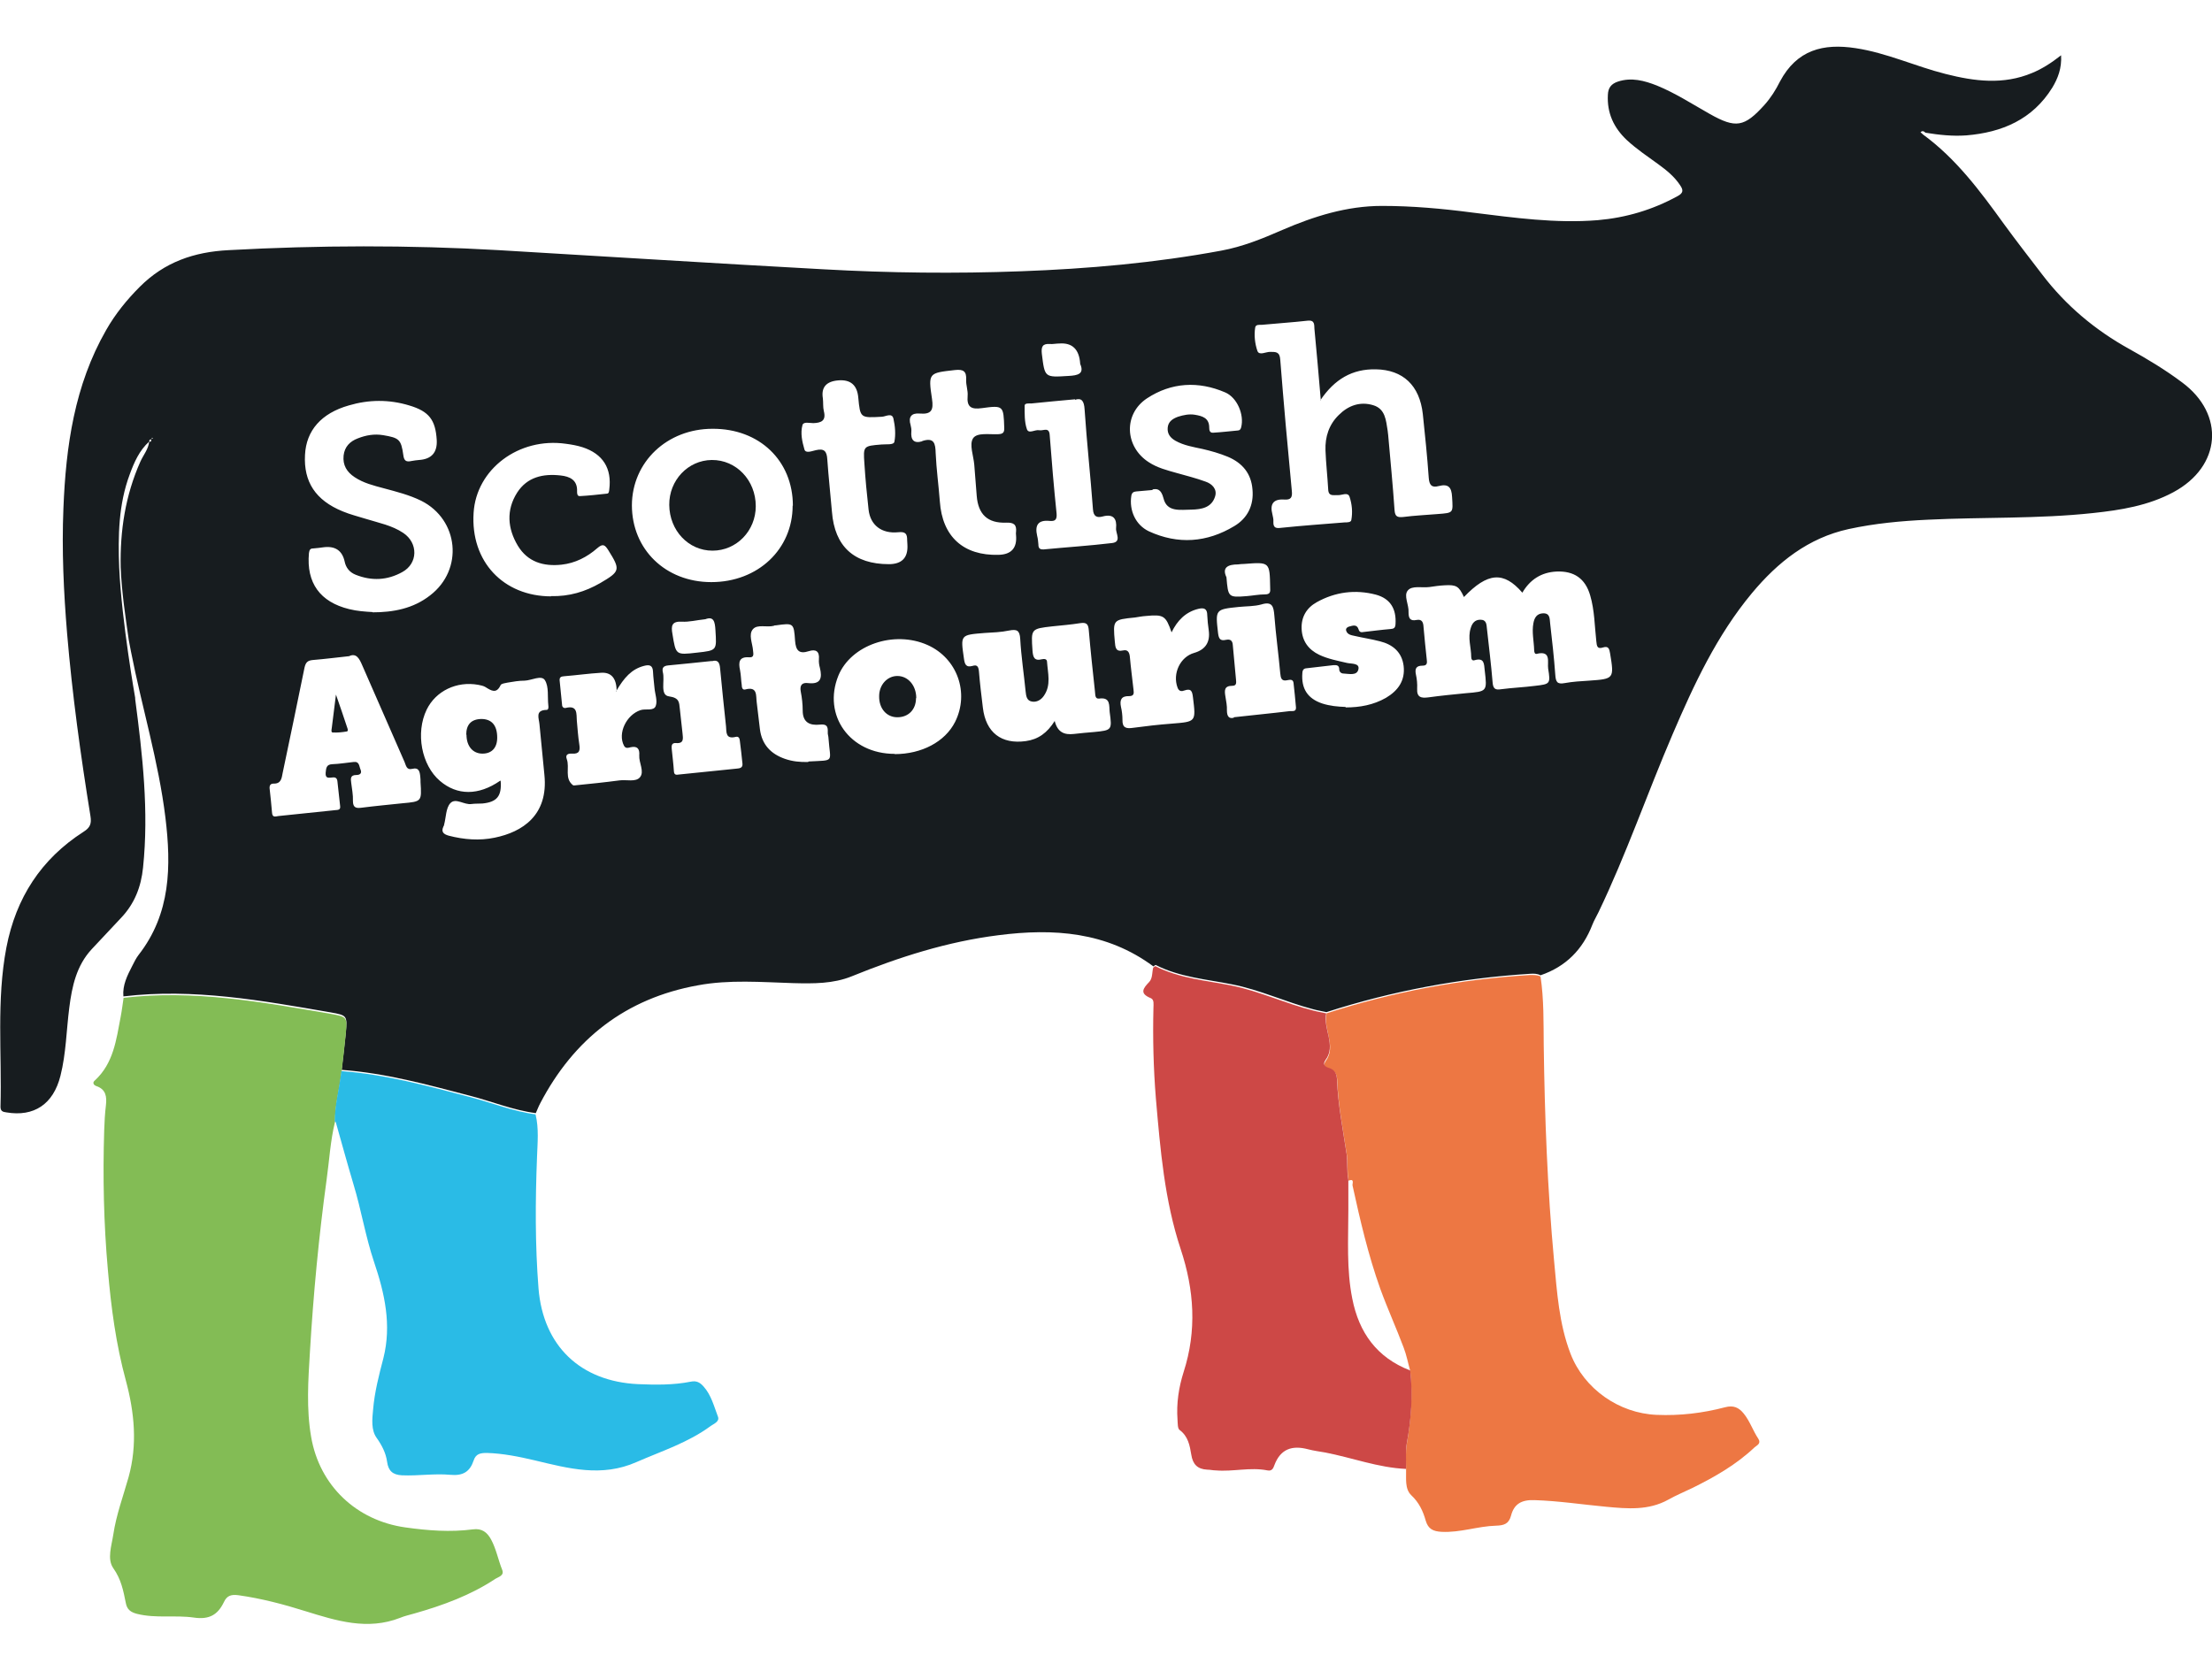 <svg xmlns="http://www.w3.org/2000/svg" viewBox="0 0 90 68" width="90" height="68"><defs><style>.b{fill:#cd4846;}.c{fill:#ed7743;}.d{fill:#171c1f;}.e{fill:#2abbe6;}.f{fill:#83bc55;}</style></defs><path class="d" d="M5.5,28.45c.3,2.28,.56,4.56,.32,6.86-.08,.79-.35,1.47-.89,2.04-.4,.43-.8,.85-1.2,1.28-.62,.67-.8,1.51-.91,2.37-.12,.93-.13,1.87-.36,2.78-.29,1.16-1.08,1.68-2.2,1.49-.15-.02-.24-.05-.24-.23,.06-2.16-.17-4.33,.24-6.48,.39-2.02,1.41-3.6,3.14-4.71,.27-.17,.33-.33,.28-.64-.4-2.47-.74-4.94-.95-7.43-.14-1.69-.22-3.39-.15-5.09,.1-2.53,.45-5.01,1.74-7.26,.37-.65,.84-1.23,1.37-1.76,1-1,2.2-1.42,3.62-1.49,3.66-.2,7.31-.21,10.97,0,4.41,.26,8.82,.54,13.23,.78,2.68,.15,5.36,.18,8.03,.08,2.73-.1,5.46-.34,8.15-.84,.87-.16,1.68-.49,2.48-.84,1.3-.56,2.63-.98,4.06-.98,1.23,0,2.45,.11,3.67,.27,1.7,.21,3.39,.45,5.11,.31,1.15-.1,2.23-.42,3.25-.98,.24-.13,.23-.25,.1-.44-.23-.35-.55-.61-.88-.85-.44-.32-.89-.62-1.29-.99-.53-.5-.81-1.1-.77-1.84,.01-.29,.14-.45,.41-.54,.55-.18,1.07-.04,1.58,.16,.76,.31,1.45,.76,2.16,1.16,1.05,.59,1.4,.54,2.22-.37,.26-.29,.46-.61,.63-.95,.69-1.3,1.77-1.56,3.08-1.36,1.26,.19,2.43,.74,3.66,1.05,1.18,.3,2.35,.45,3.52-.04,.41-.17,.77-.4,1.18-.72,.03,.53-.13,.94-.36,1.32-.8,1.29-2.04,1.82-3.5,1.94-.56,.04-1.11-.02-1.66-.11-.06-.06-.12-.09-.2-.02l.11,.1c1.34,.98,2.32,2.3,3.28,3.63,.51,.7,1.04,1.38,1.56,2.06,.96,1.26,2.15,2.26,3.54,3.03,.74,.41,1.47,.85,2.15,1.36,1.76,1.3,1.6,3.42-.35,4.47-1.02,.55-2.15,.73-3.28,.85-2.23,.24-4.47,.16-6.71,.27-1.08,.05-2.16,.15-3.22,.38-1.65,.36-2.89,1.35-3.94,2.61-1.43,1.72-2.36,3.72-3.23,5.75-1.03,2.4-1.88,4.88-3.01,7.23-.08,.17-.18,.33-.25,.51-.39,1.01-1.08,1.71-2.11,2.06-.14-.07-.28-.07-.43-.06-2.82,.18-5.58,.69-8.28,1.56-.18-.04-.37-.07-.55-.12-1.11-.29-2.16-.79-3.29-1.01-1.05-.21-2.13-.29-3.11-.79-.02,0-.06,.04-.09,.06-1.9-1.41-4.06-1.56-6.31-1.27-2.07,.26-4.04,.89-5.96,1.67-.76,.31-1.57,.3-2.38,.28-1.3-.04-2.61-.15-3.89,.09-2.93,.53-5.04,2.18-6.41,4.8-.07,.13-.12,.27-.18,.4-.93-.12-1.79-.48-2.69-.71-1.72-.45-3.43-.92-5.21-1.05,.06-.51,.12-1.01,.17-1.52,.06-.68,.06-.7-.62-.82-2.79-.48-5.57-.99-8.43-.65-.04-.46,.16-.85,.36-1.24,.08-.16,.16-.32,.26-.45,1.31-1.68,1.33-3.61,1.09-5.59-.28-2.29-.96-4.5-1.4-6.75-.03-.16-.06-.31-.09-.47-.14-.98-.29-1.96-.33-2.96-.03-1.49,.19-2.93,.8-4.3,.12-.27,.33-.51,.36-.82,.1,.03,.08-.05,.08-.1l.07-.02-.03-.04-.03,.07c-.06,0-.09,.02-.09,.09-.4,.36-.61,.84-.79,1.33-.46,1.23-.48,2.51-.43,3.8,.1,2.19,.65,5.3,.65,5.3Zm54.06-4.16c-.2-.43-.3-.5-.79-.47-.2,.01-.41,.04-.61,.07-.3,.04-.71-.07-.88,.14-.18,.21,.05,.58,.03,.89,0,.22,.05,.37,.33,.31,.22-.04,.27,.1,.28,.29,.04,.44,.08,.87,.13,1.31,.02,.15,.02,.26-.17,.26-.26,0-.32,.12-.27,.36,.04,.18,.06,.38,.05,.57-.02,.36,.16,.4,.46,.36,.51-.07,1.02-.12,1.53-.17,.86-.07,.86-.07,.76-.92-.03-.27-.01-.54-.42-.42-.09,.03-.13-.05-.13-.13,0-.39-.15-.78-.02-1.18,.06-.2,.17-.34,.39-.34,.26,0,.25,.2,.27,.37,.08,.73,.17,1.45,.23,2.18,.02,.25,.1,.32,.34,.28,.46-.06,.93-.08,1.4-.14,.6-.07,.62-.08,.52-.7-.04-.26,.14-.75-.47-.6-.08,.02-.1-.09-.1-.16-.01-.36-.1-.73-.03-1.09,.04-.22,.14-.39,.39-.4,.29-.01,.27,.22,.29,.4,.08,.7,.16,1.4,.21,2.1,.02,.28,.07,.4,.38,.34,.33-.06,.67-.08,1-.1,1.01-.07,1.02-.08,.85-1.11-.03-.19-.07-.31-.29-.24-.24,.08-.25-.07-.27-.25-.07-.62-.07-1.26-.25-1.87-.2-.69-.66-1-1.37-.97-.62,.03-1.08,.33-1.39,.86-.76-.88-1.41-.83-2.38,.18Zm-5.82-8c-.09-1.05-.17-1.98-.26-2.91-.01-.16,.02-.36-.27-.33-.62,.07-1.25,.11-1.88,.17-.09,0-.24-.02-.26,.11-.05,.32-.01,.66,.09,.95,.07,.2,.34,.04,.51,.04,.24,0,.4-.01,.42,.32,.14,1.78,.3,3.56,.47,5.33,.03,.27-.03,.38-.31,.36-.44-.03-.59,.18-.48,.6,.02,.1,.05,.2,.04,.3-.01,.25,.1,.28,.32,.25,.86-.09,1.72-.15,2.58-.22,.1,0,.25,0,.27-.09,.06-.32,.03-.65-.07-.95-.07-.21-.31-.06-.47-.07-.18-.01-.39,.07-.4-.24-.03-.53-.09-1.05-.11-1.58-.02-.55,.14-1.05,.54-1.44,.39-.39,.87-.56,1.4-.4,.5,.15,.52,.62,.59,1.04,.01,.06,.01,.12,.02,.17,.09,1.02,.19,2.04,.26,3.06,.02,.27,.12,.3,.35,.28,.46-.06,.93-.08,1.4-.12,.66-.05,.63-.04,.59-.7-.02-.39-.15-.54-.54-.44-.29,.08-.39-.04-.41-.35-.06-.86-.15-1.72-.24-2.58-.13-1.17-.81-1.8-1.91-1.82-.96-.02-1.68,.4-2.26,1.26ZM15.15,24.92c.85,0,1.66-.15,2.35-.69,1.37-1.05,1.17-3.08-.36-3.85-.49-.24-1.01-.37-1.53-.51-.41-.11-.82-.21-1.18-.45-.32-.21-.49-.49-.45-.88,.04-.36,.26-.58,.58-.7,.33-.13,.67-.19,1.03-.13,.65,.11,.73,.17,.82,.81,.03,.24,.12,.29,.34,.24,.1-.02,.2-.03,.3-.04q.76-.05,.72-.81c-.05-.82-.31-1.17-1.12-1.41-.82-.25-1.65-.24-2.46,0-1.12,.32-1.73,1.02-1.78,2.01-.06,1.1,.43,1.85,1.53,2.3,.31,.13,.64,.21,.96,.31,.51,.16,1.05,.26,1.51,.57,.61,.41,.6,1.24-.04,1.59-.61,.34-1.25,.37-1.9,.11-.25-.1-.4-.29-.45-.55q-.15-.65-.84-.57c-.15,.02-.29,.04-.44,.05-.13,0-.15,.07-.17,.19-.11,1.21,.45,1.99,1.64,2.28,.32,.08,.63,.1,.96,.12Zm5.22,6.85c.05,.62-.14,.87-.74,.93-.15,.01-.3,0-.44,.02-.3,.05-.65-.27-.87-.03-.18,.2-.17,.57-.25,.87,0,.03-.02,.06-.03,.08-.1,.22,.01,.31,.22,.37,.62,.16,1.25,.21,1.87,.08,1.12-.23,2.19-.91,2.02-2.56-.07-.68-.13-1.37-.2-2.05-.02-.25-.19-.58,.29-.59,.08,0,.08-.11,.07-.18-.04-.35,.03-.76-.14-1.03-.14-.22-.54,.01-.82,.02-.23,0-.47,.04-.7,.08-.1,.02-.25,.04-.28,.1-.17,.37-.38,.23-.62,.08-.08-.05-.19-.07-.29-.09-.88-.16-1.73,.25-2.1,1.01-.46,.95-.21,2.26,.54,2.9,.7,.6,1.57,.6,2.44,0Zm-6.13-5.07c-.55,.06-1.03,.12-1.51,.16-.21,.02-.29,.09-.34,.31-.29,1.43-.59,2.86-.89,4.29-.04,.21-.06,.44-.37,.43-.13,0-.17,.08-.16,.2,.04,.33,.07,.67,.1,1,.02,.2,.16,.13,.26,.12,.77-.08,1.54-.16,2.31-.24,.1-.01,.22,0,.2-.16-.04-.33-.07-.67-.11-1-.01-.12-.06-.19-.2-.17-.14,.01-.3,.06-.28-.19,.02-.18,.02-.34,.27-.35,.29-.01,.58-.06,.87-.09,.24-.03,.22,.18,.28,.31,.07,.17-.05,.22-.17,.22-.26,0-.23,.16-.21,.32,.03,.25,.08,.49,.07,.74,0,.28,.14,.3,.36,.27,.55-.07,1.1-.12,1.66-.18,.78-.07,.78-.07,.73-.86,0-.07,0-.15-.01-.22-.02-.2-.05-.39-.33-.32-.23,.06-.25-.14-.31-.28-.57-1.31-1.15-2.62-1.72-3.93-.12-.28-.24-.51-.53-.38Zm18.02-6.12c0-1.83-1.36-3.14-3.27-3.13-1.85,0-3.27,1.35-3.28,3.11,0,1.8,1.37,3.13,3.23,3.13,1.9,0,3.31-1.34,3.31-3.11Zm10.65,8.75c.12,.49,.41,.58,.78,.54,.28-.03,.55-.06,.83-.08,.72-.07,.73-.08,.63-.81-.03-.25,.05-.62-.43-.55-.18,.02-.15-.17-.17-.3-.09-.83-.18-1.66-.25-2.48-.02-.25-.09-.33-.35-.29-.37,.06-.75,.09-1.13,.13-.88,.1-.87,.1-.81,.99,.02,.26,.07,.43,.38,.35,.09-.02,.2-.02,.21,.09,.03,.47,.18,.96-.13,1.4-.11,.16-.29,.27-.49,.23-.21-.04-.23-.23-.25-.41-.07-.71-.18-1.42-.22-2.14-.02-.35-.14-.4-.45-.34-.33,.07-.67,.08-1,.1-.99,.08-.98,.07-.84,1.04,.03,.21,.07,.38,.35,.3,.19-.06,.24,.03,.26,.22,.04,.49,.1,.99,.16,1.48,.12,1.01,.75,1.5,1.75,1.36,.5-.07,.87-.33,1.18-.83Zm4-9.39c-.3,.03-.49,.04-.68,.06-.11,.01-.18,.05-.2,.18-.09,.59,.17,1.18,.71,1.44,1.19,.55,2.37,.46,3.48-.21,.54-.32,.8-.85,.74-1.49-.05-.65-.41-1.08-1-1.33-.34-.14-.69-.24-1.04-.32-.37-.08-.75-.14-1.09-.33-.21-.12-.34-.28-.32-.53,.02-.25,.2-.37,.42-.45,.22-.07,.46-.12,.69-.08,.3,.05,.58,.13,.58,.52,0,.11,.02,.22,.16,.21,.34-.02,.67-.06,1-.09,.08,0,.12-.05,.14-.13,.13-.51-.16-1.21-.65-1.42-1.09-.47-2.19-.41-3.18,.24-.97,.64-.91,1.97,.07,2.6,.35,.23,.75,.33,1.14,.44,.39,.11,.79,.21,1.17,.35,.27,.09,.48,.31,.39,.6-.14,.46-.55,.53-.96,.54-.44,0-1,.12-1.14-.46-.1-.39-.27-.4-.46-.36Zm-24.5,4.32c.75,.02,1.4-.18,2.01-.53,.82-.48,.83-.54,.33-1.34-.14-.22-.22-.28-.45-.08-.41,.36-.9,.61-1.45,.67-.74,.08-1.38-.11-1.78-.77-.42-.7-.48-1.45-.03-2.16,.41-.64,1.06-.78,1.77-.7,.37,.04,.69,.18,.67,.65,0,.08,0,.2,.12,.19,.36-.02,.73-.06,1.09-.1,.09,0,.09-.1,.1-.17,.11-.86-.26-1.45-1.09-1.72-.22-.07-.45-.11-.68-.14-1.91-.27-3.64,1.03-3.75,2.81-.13,1.98,1.21,3.4,3.16,3.4Zm13.99,6.43c1.1,0,2.05-.5,2.46-1.31,.59-1.18,.09-2.59-1.12-3.13-1.37-.61-3.12,0-3.63,1.25-.65,1.61,.47,3.18,2.29,3.18Zm-.24-7.73q.81,0,.76-.8c0-.06-.01-.12-.01-.18,0-.25-.06-.35-.36-.32-.68,.07-1.14-.29-1.21-.92-.07-.62-.13-1.25-.17-1.88-.05-.71-.04-.71,.69-.77,.19-.02,.5,.03,.53-.11,.06-.3,.03-.64-.04-.95-.06-.24-.31-.08-.46-.07-.89,.05-.89,.06-.97-.79q-.07-.75-.81-.69t-.63,.73c.02,.17,0,.36,.04,.52,.1,.39-.1,.48-.43,.49-.15,0-.4-.07-.44,.08-.09,.33-.01,.68,.08,.99,.05,.18,.32,.06,.47,.03,.34-.08,.44,.05,.46,.37,.05,.72,.13,1.43,.19,2.14,.11,1.41,.9,2.13,2.32,2.13Zm1.36-5.01c.49-.16,.54,.1,.55,.49,.03,.66,.12,1.31,.17,1.97,.1,1.43,.96,2.21,2.39,2.17q.78-.02,.71-.8s-.01-.09,0-.13c.03-.3-.09-.39-.4-.38-.76,.03-1.14-.34-1.2-1.09-.03-.42-.07-.85-.1-1.27-.03-.36-.21-.82-.05-1.07,.16-.25,.67-.15,1.03-.17,.18-.01,.25-.06,.24-.26-.03-.9-.03-.92-.91-.8-.43,.06-.62-.04-.58-.5,.02-.21-.07-.44-.06-.65,.02-.35-.11-.44-.46-.4-1.06,.12-1.09,.11-.93,1.17,.07,.46-.02,.64-.5,.6-.34-.03-.47,.14-.37,.47,.02,.08,.04,.18,.03,.26-.03,.34,.1,.5,.44,.4Zm17.23,10.84c.58,0,1.13-.1,1.64-.39,.49-.29,.79-.7,.72-1.3-.07-.56-.44-.87-.96-1-.34-.09-.69-.14-1.03-.22-.14-.03-.3-.05-.35-.22-.02-.09,.05-.14,.12-.16,.15-.04,.32-.11,.39,.12,.03,.11,.11,.12,.2,.1,.36-.04,.73-.09,1.09-.12,.14-.01,.2-.04,.21-.2,.04-.62-.21-1.04-.8-1.2-.84-.22-1.66-.11-2.41,.31-.41,.23-.63,.6-.61,1.08,.02,.5,.28,.85,.72,1.06,.36,.17,.75,.24,1.13,.33,.18,.04,.52,0,.46,.26-.06,.27-.38,.18-.61,.17-.09,0-.17-.07-.17-.17,0-.17-.11-.18-.24-.17-.35,.04-.7,.08-1.04,.12-.12,.01-.21,.02-.22,.2-.05,.63,.21,1.04,.81,1.24,.31,.1,.63,.13,.95,.14Zm-21.85,2.2c1.09-.06,.88,.06,.81-.94,0-.09-.04-.17-.03-.26,.01-.24-.05-.33-.33-.3-.39,.04-.69-.08-.69-.57,0-.26-.03-.53-.08-.78-.05-.27,.07-.37,.3-.34,.52,.06,.58-.21,.48-.62-.03-.11-.05-.23-.04-.35,.03-.33-.13-.42-.41-.33-.4,.13-.53-.03-.56-.42-.05-.73-.06-.73-.78-.63-.03,0-.06,0-.09,.02-.28,.07-.66-.07-.84,.13-.2,.22-.02,.58,0,.88,.01,.12,.06,.29-.16,.27-.41-.03-.44,.2-.37,.52,.04,.2,.04,.41,.07,.61,0,.08,.02,.21,.14,.18,.52-.14,.43,.26,.47,.53,.05,.36,.08,.73,.13,1.09,.08,.62,.44,1,1.01,1.2,.31,.11,.63,.14,.95,.13Zm-7.81-2.85c0-.54-.22-.79-.64-.76-.5,.03-.99,.1-1.49,.14-.12,.01-.2,.03-.19,.17,.03,.33,.07,.67,.1,1,0,.09,.08,.14,.15,.12,.49-.12,.43,.24,.45,.52,.03,.32,.05,.64,.1,.96,.04,.25,.01,.4-.29,.38-.15-.01-.29,.03-.22,.22,.13,.35-.11,.79,.26,1.07,.02,.01,.06,0,.09,0,.6-.06,1.19-.12,1.79-.2,.29-.04,.67,.08,.84-.13,.19-.23-.05-.59-.03-.89,.02-.26-.07-.39-.35-.33-.08,.02-.2,.07-.27-.06-.27-.51,.1-1.26,.67-1.45,.21-.07,.54,.05,.62-.17,.08-.21-.03-.49-.05-.73-.02-.22-.05-.44-.06-.66-.01-.27-.15-.3-.37-.24-.5,.13-.81,.48-1.13,1.03Zm22.58-2.4c-.24-.69-.32-.74-1.06-.67-.15,.01-.29,.04-.43,.06-.9,.09-.9,.09-.82,.99,.02,.22,.03,.42,.34,.35,.18-.04,.25,.07,.27,.25,.04,.45,.1,.9,.15,1.35,.02,.15,.02,.26-.18,.26-.32-.01-.39,.16-.33,.44,.04,.17,.06,.35,.06,.52-.01,.34,.16,.37,.43,.33,.52-.07,1.04-.13,1.57-.17,1-.08,.99-.07,.87-1.06-.03-.24-.06-.39-.35-.29-.1,.04-.22,.05-.28-.12-.21-.57,.11-1.25,.68-1.41q.69-.2,.59-.92c-.03-.2-.05-.41-.06-.61,0-.27-.13-.32-.37-.26-.52,.13-.85,.48-1.08,.95Zm-3.93-9.49c-.64,.06-1.21,.11-1.78,.17-.1,0-.27-.02-.27,.09,0,.32-.01,.66,.09,.95,.07,.22,.33,.01,.51,.05,.16,.03,.4-.15,.42,.2,.08,1.06,.17,2.13,.28,3.19,.02,.25-.06,.32-.28,.3-.48-.05-.61,.18-.51,.61,.03,.11,.04,.23,.05,.35,0,.13,.04,.21,.21,.2,.93-.09,1.87-.15,2.79-.26,.4-.05,.14-.4,.16-.6,.04-.39-.11-.6-.55-.48-.23,.06-.37,0-.39-.29-.1-1.36-.25-2.71-.34-4.06-.02-.35-.12-.49-.39-.4Zm-14.77,10.65c-.62,.06-1.2,.13-1.78,.18-.2,.02-.26,.1-.22,.28,.09,.34-.13,.93,.25,.98,.43,.06,.41,.25,.44,.5,.04,.33,.07,.67,.11,1,.02,.21,.07,.43-.27,.4-.17-.01-.18,.1-.17,.23,.03,.31,.07,.61,.09,.92,.01,.15,.09,.15,.21,.13,.78-.08,1.57-.16,2.35-.24,.12-.01,.24-.03,.23-.19-.03-.32-.07-.64-.11-.96-.01-.1-.06-.17-.17-.14-.41,.1-.37-.19-.39-.43-.08-.78-.17-1.57-.24-2.35-.02-.27-.11-.37-.34-.3Zm21.23,2.29c.8-.09,1.54-.16,2.28-.25,.1-.01,.26,.04,.25-.15-.03-.33-.06-.67-.1-1-.02-.15-.14-.13-.24-.11-.25,.06-.28-.08-.3-.28-.07-.78-.18-1.57-.24-2.35-.03-.36-.08-.59-.53-.45-.29,.08-.61,.07-.91,.1-.97,.1-.96,.1-.85,1.07,.03,.23,.09,.32,.32,.27,.18-.04,.27,.03,.28,.22,.04,.47,.09,.93,.13,1.4,.01,.12,.03,.25-.15,.25-.34,0-.32,.2-.28,.44,.03,.19,.07,.38,.06,.56,0,.25,.09,.35,.28,.3Zm-21.5-3.99c-.38,.04-.67,.12-.96,.1-.41-.02-.44,.17-.38,.5,.14,.86,.13,.86,1,.76,.82-.09,.8-.09,.75-.91-.02-.35-.07-.58-.41-.45Zm21.2-1.72c.07,.83,.07,.84,.83,.78,.25-.02,.49-.07,.74-.07,.22,0,.22-.11,.21-.27-.02-1.05-.01-1.05-1.05-.97-.09,0-.18,.01-.26,.02-.4,0-.66,.12-.47,.52Zm-5.95-8.68q-.06-.88-.85-.82c-.13,0-.26,.03-.39,.02-.3-.02-.35,.12-.32,.4,.12,.97,.11,.96,1.08,.9,.38-.02,.66-.08,.48-.49Z"/><path class="f" d="M5.02,40.61c2.85-.34,5.64,.17,8.43,.65,.68,.12,.68,.13,.62,.82-.05,.51-.11,1.01-.17,1.52-.08,.69-.27,1.36-.27,2.06-.19,.77-.23,1.56-.34,2.34-.32,2.33-.54,4.67-.68,7.02-.07,1.15-.15,2.31,.05,3.46,.34,1.98,1.84,3.4,3.83,3.68,.92,.13,1.83,.2,2.75,.08,.37-.05,.58,.12,.74,.41,.21,.39,.29,.83,.45,1.23,.1,.24-.14,.29-.27,.37-1.01,.67-2.13,1.08-3.29,1.41-.2,.06-.4,.1-.59,.18-1.33,.52-2.59,.12-3.85-.27-.89-.28-1.8-.52-2.73-.65-.3-.04-.47,.02-.59,.28-.25,.52-.6,.72-1.22,.63-.76-.11-1.54,.04-2.31-.15-.27-.07-.41-.18-.46-.44-.1-.5-.19-.97-.51-1.42-.26-.37-.07-.91,0-1.37,.12-.8,.4-1.55,.62-2.33,.37-1.33,.24-2.64-.11-3.94-.4-1.47-.6-2.97-.73-4.49-.17-1.9-.21-3.8-.15-5.7,.01-.34,.03-.67,.07-1.01,.04-.35,0-.65-.39-.78-.13-.05-.16-.15-.06-.23,.76-.7,.87-1.65,1.05-2.59,.05-.26,.08-.52,.12-.78Z"/><path class="c" d="M53.97,41.24c2.69-.87,5.45-1.39,8.28-1.56,.15,0,.29-.01,.43,.06,.14,.93,.12,1.87,.13,2.8,.04,2.93,.15,5.85,.42,8.76,.12,1.27,.2,2.57,.67,3.79,.55,1.43,1.97,2.43,3.51,2.49,.94,.04,1.87-.07,2.78-.31,.34-.09,.56,.01,.76,.26,.25,.31,.37,.69,.59,1.02,.13,.2-.06,.27-.15,.35-.74,.7-1.61,1.2-2.52,1.65-.33,.16-.67,.3-.99,.48-.81,.45-1.67,.37-2.53,.29-.97-.09-1.94-.24-2.92-.27-.54-.02-.83,.17-.95,.63-.09,.34-.29,.4-.61,.41-.74,.02-1.46,.29-2.22,.25-.35-.02-.54-.12-.64-.45-.11-.39-.27-.74-.59-1.04-.27-.26-.2-.68-.21-1.05,0-.35-.03-.71,.03-1.05,.17-.98,.24-1.96,.14-2.95-.09-.32-.15-.65-.27-.96-.3-.8-.66-1.59-.95-2.39-.49-1.37-.82-2.79-1.13-4.21-.01-.07,.09-.29-.16-.19-.07-.34-.02-.69-.07-1.04-.15-1-.35-2-.39-3.01-.01-.24-.06-.42-.33-.5-.15-.04-.27-.14-.14-.32,.22-.3,.2-.61,.13-.95-.06-.31-.16-.62-.1-.95Z"/><path class="b" d="M57.38,55.78c.11,.99,.04,1.97-.14,2.95-.06,.34-.02,.7-.03,1.05-1.14-.05-2.2-.46-3.3-.67-.23-.04-.46-.07-.69-.13-.64-.17-1.12-.02-1.37,.65-.04,.11-.09,.25-.28,.21-.7-.14-1.4,.06-2.1,0-.12,0-.23-.03-.35-.03-.4-.02-.59-.22-.65-.61-.06-.37-.13-.75-.47-1-.09-.06-.08-.27-.09-.42-.05-.67,.05-1.32,.25-1.95,.54-1.68,.43-3.33-.12-4.99-.66-1.99-.83-4.06-1.01-6.13-.1-1.23-.13-2.46-.1-3.69,0-.14,.04-.34-.11-.4-.47-.19-.31-.4-.06-.66,.14-.15,.11-.39,.16-.58,.03-.02,.08-.07,.09-.06,.98,.5,2.06,.58,3.11,.79,1.13,.23,2.18,.73,3.29,1.01,.18,.05,.37,.08,.55,.12-.06,.32,.03,.64,.1,.95,.07,.35,.09,.66-.13,.95-.13,.18-.01,.28,.14,.32,.26,.08,.32,.26,.33,.5,.04,1.01,.24,2.01,.39,3.01,.05,.35,0,.7,.07,1.04,0,.41,0,.82,0,1.22,0,1.21-.08,2.42,.16,3.62,.27,1.38,1,2.4,2.35,2.92Z"/><path class="e" d="M13.62,45.65c0-.7,.19-1.37,.27-2.06,1.78,.13,3.49,.6,5.21,1.05,.9,.23,1.76,.59,2.69,.71,.14,.57,.08,1.16,.06,1.73-.07,1.79-.08,3.57,.06,5.35,.19,2.35,1.71,3.79,4.05,3.9,.71,.03,1.44,.04,2.14-.1,.24-.05,.38,.03,.53,.2,.31,.35,.42,.8,.58,1.22,.08,.2-.16,.29-.29,.38-.92,.68-1.99,1.02-3.02,1.47-1.42,.63-2.77,.26-4.15-.07-.64-.15-1.28-.28-1.94-.3-.26,0-.45,.03-.54,.31-.15,.45-.43,.63-.95,.58-.65-.06-1.31,.05-1.97,.02-.37-.02-.55-.18-.6-.55-.05-.36-.21-.67-.43-.98-.22-.31-.18-.74-.14-1.14,.06-.72,.24-1.41,.42-2.1,.34-1.35,.05-2.64-.38-3.91-.35-1.04-.52-2.12-.84-3.17-.25-.84-.48-1.68-.72-2.53Z"/><path class="d" d="M18.97,29.9c0-.41,.2-.63,.61-.64,.42,0,.65,.25,.65,.76,0,.41-.22,.65-.6,.65-.39,0-.65-.3-.65-.77Z"/><path class="d" d="M13.67,28.27c.17,.48,.31,.9,.45,1.32,.02,.06,.07,.17-.02,.18-.18,.03-.37,.05-.56,.04-.08,0-.05-.12-.04-.19,.05-.43,.11-.85,.17-1.36Z"/><path class="d" d="M27.23,20.55c-.01-1,.76-1.82,1.73-1.83,.99-.01,1.79,.82,1.79,1.88,0,1-.78,1.81-1.76,1.81-.98,0-1.75-.82-1.76-1.86Z"/><path class="d" d="M37.27,28.41c0,.47-.31,.78-.76,.78-.44,0-.75-.36-.74-.86,0-.46,.33-.82,.74-.82,.44,0,.77,.39,.77,.9Z"/></svg>